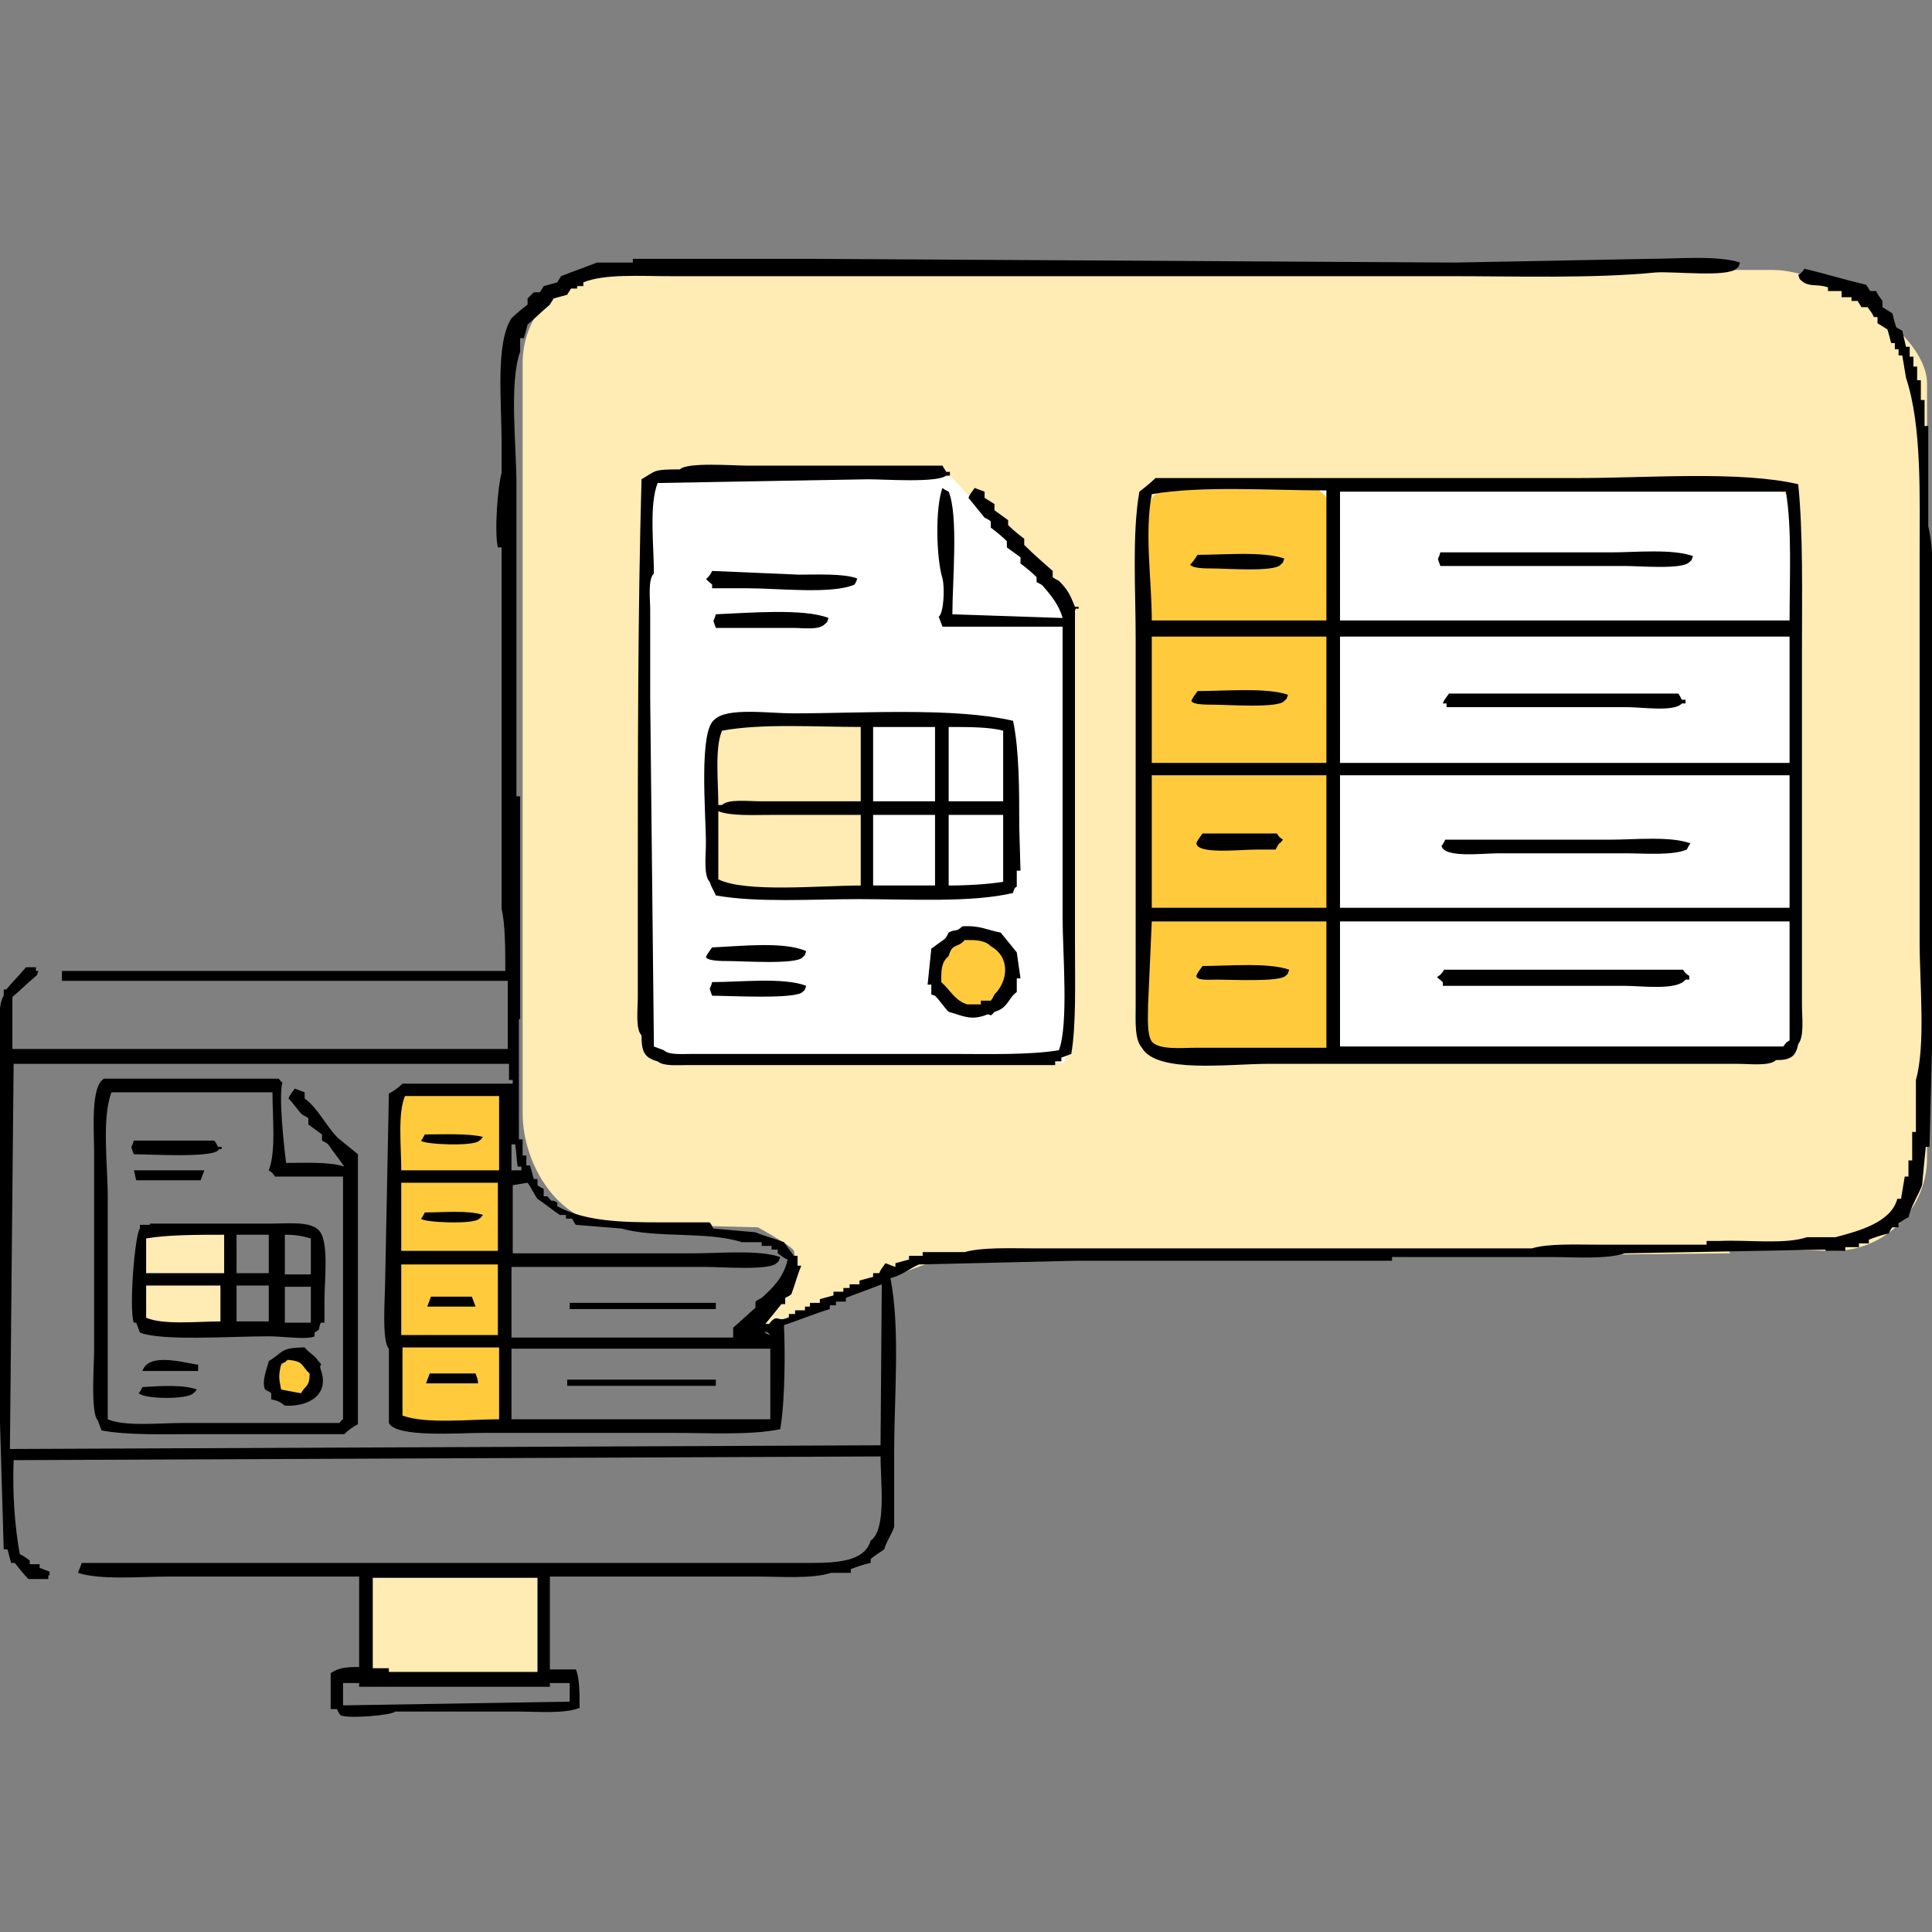 <?xml version="1.0" encoding="utf-8"?>
<!-- Generator: Adobe Illustrator 28.3.0, SVG Export Plug-In . SVG Version: 6.00 Build 0)  -->
<svg version="1.1" id="_塗り" xmlns="http://www.w3.org/2000/svg" xmlns:xlink="http://www.w3.org/1999/xlink" x="0px" y="0px"
	 viewBox="0 0 156 156" style="enable-background:new 0 0 156 156;" xml:space="preserve">
<rect x="0" y="0" width="156" height="156" fill="#808080" stroke="none"/>
<style type="text/css">
	.st0{fill-rule:evenodd;clip-rule:evenodd;fill:#FFEBB4;}
	.st1{fill:#FFFFFF;}
	.st2{fill-rule:evenodd;clip-rule:evenodd;fill:#FFFFFF;}
	.st3{fill:#FFCB3D;}
	.st4{fill:#FFEBB4;}
	.st5{fill-rule:evenodd;clip-rule:evenodd;}
</style>
<path class="st0" d="M143.2,21.8H49.7c-4.1,0-7.5,3.4-7.5,7.5v60.6c0,4.1,2.9,8.9,7.1,8.9l11.9,0.3c1.4,0.8,2.8,1.6,2.9,1.9
	c0.2,0.7,0,1.9,0,1.9l-3.4,4.6c0,0,14-5.5,14.3-5.5c0.3,0,15-0.3,15-0.3l49.7-0.5l-0.2-0.4l8.6,0.2c4.1,0,7.5-3.4,7.5-7.5V30.9
	C155.5,26.7,147.4,21.8,143.2,21.8L143.2,21.8z"/>
<path class="st1" d="M95.5,39.4h47c1.6,0,2.9,1.3,2.9,2.9v40.4c0,1.6-1.3,2.9-2.9,2.9h-47c-1.6,0-2.9-1.3-2.9-2.9V42.3
	C92.6,40.7,94,39.4,95.5,39.4z"/>
<polyline class="st2" points="52,39 52.5,84.8 54.4,85.9 85.9,85.8 86.4,84.5 86.4,48.7 76.8,38.5 52,39 "/>
<path class="st3" d="M95,39.2h10.2c1.3,0,2.4,1.1,2.4,2.4v41.6c0,1.3-1.1,2.4-2.4,2.4H95c-1.3,0-2.4-1.1-2.4-2.4V41.6
	C92.6,40.3,93.7,39.2,95,39.2z"/>
<rect x="57.7" y="58.6" class="st4" width="12.5" height="13.5"/>
<circle class="st3" cx="78.7" cy="78.6" r="3"/>
<rect x="32.2" y="88.1" class="st3" width="8.9" height="27.2"/>
<rect x="11.7" y="99.5" class="st4" width="6.9" height="7.9"/>
<rect x="29.6" y="127.1" class="st4" width="14.4" height="8.6"/>
<circle class="st3" cx="24.1" cy="111.4" r="1.8"/>
<path class="st5" d="M155.7,42.5v-8.1h-0.3v-2.1h-0.3v-1.6h-0.3v-1.1h-0.3v-0.8h-0.3v-0.8h-0.3c-0.1-0.4-0.2-0.9-0.3-1.3
	c-0.2-0.1-0.4-0.2-0.5-0.3c-0.1-0.3-0.2-0.7-0.3-1.1c-0.3-0.2-0.5-0.3-0.8-0.5v-0.5H152c-0.2-0.3-0.4-0.5-0.5-0.8h-0.5
	c-0.1-0.2-0.2-0.3-0.3-0.5c-1.7-0.4-3.3-0.9-5-1.3c-0.2,0.3-0.2,0.3-0.5,0.5c0.2,0.5,0,0.2,0.3,0.5c0.6,0.5,1.2,0.2,2.1,0.5v0.3h1.1
	V24h0.8v0.3h0.5c0.1,0.2,0.2,0.3,0.3,0.5h0.5c0.2,0.3,0.4,0.5,0.5,0.8h0.3v0.5c0.3,0.2,0.5,0.3,0.8,0.5c0.1,0.3,0.2,0.7,0.3,1.1h0.3
	v0.5h0.3v0.5h0.3c0.1,0.6,0.2,1.2,0.3,1.8c1.3,3.9,1.1,9.6,1.1,14.6V76c0,3.4,0.5,8.4-0.3,11.2v4.2h-0.3v2.3h-0.3v1.3h-0.3
	c-0.1,0.6-0.2,1.2-0.3,1.8h-0.3c-0.5,1.9-3.1,2.6-5,3.1h-2.3c-1.8,0.6-4.8,0.2-7,0.3h-1.1v0.3h-8.9c-1.7,0-3.9-0.1-5.2,0.3H83.4
	c-1.8,0-4.1-0.1-5.5,0.3h-3.4v0.3h-1.1v0.3c-0.4,0.1-0.7,0.2-1.1,0.3v0.3c-0.3-0.1-0.5-0.2-0.8-0.3c-0.2,0.3-0.4,0.5-0.5,0.8h-0.5
	v0.3c-0.4,0.1-0.7,0.2-1.1,0.3v0.3h-0.8v0.3h-0.5v0.3h-0.8v0.3c-0.4,0.1-0.7,0.2-1.1,0.3v0.3h-0.8v0.3H65v0.3h-0.8v0.3h-0.5v0.3
	c-1,0.4-0.9-0.4-1.6,0.5h-0.3c0.4-0.5,0.9-1.1,1.3-1.6h0.3v-0.5c0.2-0.1,0.4-0.2,0.5-0.3c0.3-0.8,0.5-1.6,0.8-2.3h-0.3v-0.8h-0.3
	c-0.3-0.4-0.5-0.7-0.8-1.1c-0.8-0.3-1.6-0.5-2.3-0.8c-1.1-0.1-2.3-0.2-3.4-0.3c-0.1-0.2-0.2-0.4-0.3-0.5h-3.9
	c-3.4,0-6.2-0.1-8.4-1.3v-0.3c-0.7-0.4-0.2,0.2-0.8-0.5h-0.3v-0.6c-0.2-0.1-0.4-0.2-0.5-0.3v-0.5h-0.3c-0.1-0.4-0.2-0.7-0.3-1.1
	h-0.3v-0.8h-0.3v-1.3h-0.3v-9.7H42v-18h-0.3V39.1c0-3.1-0.6-8.2,0.3-10.7v-1.1h0.3c0.1-0.3,0.2-0.7,0.3-1.1c0.6-0.5,1.2-1.1,1.8-1.6
	c0.1-0.2,0.2-0.3,0.3-0.5c0.4-0.1,0.7-0.2,1.1-0.3c0.1-0.2,0.2-0.3,0.3-0.5h0.5v-0.2h0.5v-0.3c1.7-0.7,4.6-0.5,7-0.5h62.9
	c5.5,0,11.6,0.2,16.7-0.3c1.5-0.1,5.7,0.4,6.5-0.3c0.3-0.3,0.1,0,0.3-0.5c-1.8-0.6-5.1-0.3-7.3-0.3c-5.2,0.1-10.4,0.2-15.7,0.3
	c-17.3-0.1-34.7-0.2-52-0.3H51.1v0.3h-2.9c-1,0.4-1.9,0.7-2.9,1.1c-0.1,0.2-0.2,0.3-0.3,0.5c-0.4,0.1-0.7,0.2-1.1,0.3
	c-0.1,0.2-0.2,0.3-0.3,0.5h-0.5l-0.5,0.5v0.5c-0.4,0.3-0.9,0.7-1.3,1.1c-1.3,2-0.8,6.7-0.8,9.9v2.6c-0.3,1-0.6,4.7-0.3,6h0.3v29.2
	c0.3,1.2,0.3,3.3,0.3,5H5v0.8h36v5.5h-40v-4.2c0.6-0.5,1.2-1.1,1.8-1.6c0.3-0.3,0.1,0,0.3-0.5H2.9v-0.3H2.1
	c-0.5,0.6-1.1,1.2-1.6,1.8H0.3v0.5C-0.2,81.2,0,82.8,0,83.8v31.1c0.1,3.4,0.2,6.8,0.3,10.2h0.3c0.1,0.4,0.2,0.7,0.3,1.1h0.3
	c0.3,0.4,0.7,0.9,1.1,1.3h1.6v-0.3H4v-0.3c-0.3-0.1-0.5-0.2-0.8-0.3v-0.3H2.4v-0.3c-0.3-0.2-0.5-0.4-0.8-0.5
	c-0.4-2.2-0.6-4.8-0.5-7.6c23.3-0.1,46.7-0.2,70-0.3c0,2.1,0.5,5.9-0.8,6.8c-0.5,1.7-2.7,1.8-5,1.8H6.6c-0.1,0.3-0.2,0.5-0.3,0.8
	c1.8,0.6,5.1,0.3,7.3,0.3H29v7.3c-1.2,0-1.7,0.1-2.3,0.5v2.9h0.5c0.1,0.2,0.2,0.4,0.3,0.5c0.6,0.3,4.2,0,4.4-0.3h9.9
	c1.6,0,3.8,0.2,5-0.3c0-1.1,0-2.4-0.3-3.1h-2.1v-7.5h16.7c1.9,0,4.5,0.2,6-0.3h1.6v-0.3c0.5-0.2,1.1-0.4,1.6-0.5v-0.3
	c0.3-0.3,0.7-0.5,1.1-0.8c0.2-0.7,0.6-1.2,0.8-1.8v-6c0-4.6,0.5-10-0.3-14.1c0.9-0.2,1.6-0.8,2.3-1.1c4.3-0.1,8.5-0.2,12.8-0.3h25.4
	v-0.3h12.8c1.9,0,4.5,0.2,6-0.3c5.4-0.1,10.8-0.2,16.2-0.3V101h1.6v-0.3h1.1v-0.3h0.8v-0.3c0.5-0.2,1.1-0.4,1.6-0.5
	c0.1-0.2,0.2-0.4,0.3-0.5h0.5v-0.3c0.3-0.2,0.5-0.4,0.8-0.5c0.2-0.9,0.8-1.8,1.1-2.6c0.1-1.1,0.2-2.1,0.3-3.1h0.3
	c0.1-4,0.2-8,0.3-12c0.1-7.1,0.2-14.3,0.3-21.4v-11C156,46.4,156.1,44,155.7,42.5L155.7,42.5z M62.2,107.8c-0.5-0.2-0.2,0-0.5-0.3
	C62.2,107.7,61.9,107.5,62.2,107.8z M62.2,108.9v5.7H41.3v-5.7H62.2L62.2,108.9z M42.6,95.5c0.3,0.4,0.5,0.9,0.8,1.3
	c0.6,0.4,1.2,0.9,1.8,1.3h0.5v0.3h0.5c0.1,0.2,0.2,0.4,0.3,0.5c1.2,0.1,2.4,0.2,3.7,0.3c2.8,0.8,6.9,0.2,9.7,1.1h1.6v0.3h0.8v0.3
	h0.5v0.3c0.3,0.2,0.5,0.4,0.8,0.5c-0.3,1.4-1.2,2.3-2.1,3.1c-0.2,0.1-0.4,0.2-0.5,0.3v0.5c-0.6,0.5-1.2,1.1-1.8,1.6v0.8H41.3v-5.7
	H57c1.3,0,5.1,0.3,5.7-0.3c0.3-0.3,0.1,0,0.3-0.5c-1.7-0.6-4.9-0.3-7-0.3H41.4v-5.5L42.6,95.5L42.6,95.5z M41.8,94.2h0.3v0.3h-0.8
	v-2.1h0.3C41.7,93,41.7,93.6,41.8,94.2z M71.1,116.7c-23.4,0.1-46.8,0.2-70.3,0.3C0.9,106.6,1,96.2,1.1,85.9h40v1.3h0.3v0.3h-8.9
	c-0.3,0.3-0.7,0.6-1.1,0.8c-0.1,5.1-0.2,10.1-0.3,15.1c0,1.2-0.3,4.9,0.3,5.5v6c0.6,1.2,5.6,0.8,7.6,0.8h15.4c2.8,0,6.2,0.2,8.6-0.3
	c0.4-2.3,0.4-6.4,0.3-8.4c1.2-0.4,2.4-0.9,3.7-1.3v-0.3h0.5v-0.3h0.8v-0.3c1-0.4,1.9-0.7,2.9-1.1L71.1,116.7L71.1,116.7z
	 M32.4,107.8v-5.7h7.8v5.7H32.4z M40.3,108.9v5.7c-2.4,0-5.9,0.4-7.8-0.3v-5.5H40.3L40.3,108.9z M32.4,101v-5.5h7.8v5.5H32.4z
	 M32.4,94.5c0-1.9-0.3-4.6,0.3-6h7.6v6H32.4z M30.1,127.4h13.3v7.6h-12v-0.3h-1.3L30.1,127.4L30.1,127.4z M46,135.8v1.6
	c-6.1,0.1-12.2,0.2-18.3,0.3v-1.8h1.3v0.3h15.4v-0.3H46L46,135.8z M86.8,51.9v-2.6c0.1-0.4,0.3,0.1,0.3-0.3h-0.3
	c-0.4-1-0.6-1.4-1.3-2.1c-0.2-0.1-0.4-0.2-0.5-0.3v-0.5c-0.8-0.7-1.6-1.4-2.3-2.1v-0.5c-0.4-0.3-0.9-0.7-1.3-1.1V42
	c-0.4-0.3-0.7-0.5-1.1-0.8v-0.5c-0.3-0.2-0.5-0.3-0.8-0.5v-0.5c-0.3-0.1-0.5-0.2-0.8-0.3c-0.2,0.3-0.4,0.5-0.5,0.8
	c0.4,0.5,0.9,1.1,1.3,1.6c0.2,0.1,0.4,0.2,0.5,0.3v0.5c0.4,0.3,0.9,0.7,1.3,1.1v0.5c0.4,0.3,0.7,0.5,1.1,0.8v0.5
	c0.4,0.3,0.9,0.7,1.3,1.1V47c0.2,0.1,0.4,0.2,0.5,0.3c0.6,0.7,1.3,1.5,1.6,2.6c-2.9-0.1-5.9-0.2-8.9-0.3c0-2.6,0.5-8-0.3-9.9
	c-0.2-0.1-0.4-0.2-0.5-0.3c-0.6,1.6-0.5,5.7,0,7.3c0.2,0.8,0.1,2.8-0.3,3.1c0.1,0.3,0.2,0.5,0.3,0.8h9.7v23.5
	c0,2.8,0.5,8.6-0.3,10.7c-2.4,0.4-5.8,0.3-8.6,0.3H55.9c-0.8,0-1.9,0.1-2.3-0.3c-0.3-0.1-0.5-0.2-0.8-0.3
	c-0.1-9.4-0.2-18.8-0.3-28.2v-7.1c0-0.9-0.2-2.4,0.3-2.9c0-2.3-0.4-5.5,0.3-7.3c5.7-0.1,11.3-0.2,17-0.3c1.3,0,5.6,0.3,6.3-0.3h0.3
	v-0.3h-0.3c-0.1-0.2-0.2-0.3-0.3-0.5H60.4c-1.2,0-4.9-0.3-5.5,0.3c-2.2,0-1.9,0.1-3.1,0.8c-0.3,10.7-0.3,22.3-0.3,33.4v8.4
	c0,1-0.2,2.6,0.3,3.1c0,1.3,0.2,1.8,1.3,2.1c0.5,0.4,1.5,0.3,2.3,0.3h29.8v-0.3h0.5v-0.3c0.3-0.1,0.5-0.2,0.8-0.3
	c0.4-2.3,0.3-5.6,0.3-8.9L86.8,51.9L86.8,51.9z M145.5,52.4c0-4.4,0.1-9.3-0.3-13.3c-4.7-1.1-12.2-0.5-17.7-0.5H93.3
	c-0.3,0.3-0.9,0.8-1.3,1.1c-0.6,3.4-0.3,8-0.3,11.8v29.7c0,1.3-0.1,2.7,0.5,3.4c1.2,2.1,7,1.3,10.2,1.3h37.9c1,0,2.6,0.2,3.1-0.3
	c1.2,0,1.6-0.3,1.8-1.3c0.5-0.6,0.3-2.2,0.3-3.1L145.5,52.4L145.5,52.4z M107.1,84.6H96.7c-1.3,0-3.1,0.2-3.7-0.5
	c-0.4-0.6-0.3-1.9-0.3-2.9c0.1-2.3,0.2-4.5,0.3-6.8h14.1V84.6L107.1,84.6z M107.1,73.3H93V62.6h14.1V73.3z M107.1,61.6H93V51.4h14.1
	V61.6z M107.1,50.1H93c0-3.3-0.6-7,0-10.2c4.1-0.7,9.6-0.3,14.1-0.3V50.1z M144.5,84c-0.3,0.2-0.3,0.2-0.5,0.5h-35.8V74.4h36.3V84z
	 M144.5,73.3h-36.3V62.6h36.3V73.3z M144.5,61.6h-36.3V51.4h36.3V61.6z M144.5,50.1h-36.3V39.7h36C144.7,42.6,144.5,46.7,144.5,50.1
	L144.5,50.1z M130.1,44.6h-13.8c-0.2,0.8-0.3,0.2,0,1.1h14.9c1.2,0,4.6,0.3,5.2-0.3c0.3-0.3,0.1,0,0.3-0.5
	C135,44.3,132.1,44.6,130.1,44.6L130.1,44.6z M96.1,45.6c0.2,0.3,1.3,0.3,1.8,0.3c1.1,0,5,0.3,5.5-0.3c0.3-0.3,0.1,0,0.3-0.5
	c-1.7-0.6-4.9-0.3-7-0.3C96.5,45.1,96.3,45.4,96.1,45.6L96.1,45.6z M69.2,46.7c-1.1-0.4-3.2-0.3-4.7-0.3c-2.3-0.1-4.7-0.2-7-0.3
	c-0.4,0.9-0.8,0.4,0,1.1v0.3h2.9c2.4,0,6.8,0.5,8.6-0.3C69.1,47,69.2,46.9,69.2,46.7L69.2,46.7z M57.8,49.6c-0.2,0.8-0.3,0.2,0,1.1
	H64c0.9,0,2.1,0.2,2.6-0.3c0.3-0.3,0.1,0,0.3-0.5C64.9,49.1,60.3,49.5,57.8,49.6L57.8,49.6z M98,56.9c1.2,0,5.2,0.3,5.7-0.3
	c0.3-0.3,0.1,0,0.3-0.5c-1.7-0.6-5.1-0.3-7.3-0.3c-0.2,0.3-0.4,0.5-0.5,0.8C96.3,56.9,97.4,56.9,98,56.9z M116.8,57.1h14.6
	c1.2,0,3.8,0.4,4.4-0.3h0.3v-0.3h-0.3c-0.1-0.2-0.2-0.4-0.3-0.5H117c-0.2,0.3-0.4,0.5-0.5,0.8h0.3L116.8,57.1L116.8,57.1z
	 M82.3,66.8c0-3.1,0-6.2-0.5-8.6C77,57.1,69.7,57.6,64,57.6c-1.9,0-5.3-0.5-6.3,0.5C56.4,59,57,65.7,57,68.1c0,1-0.2,2.6,0.3,3.1
	c0.2,0.6,0.3,0.6,0.5,1.1c3.3,0.6,7.8,0.3,11.5,0.3c4.1,0,9.2,0.3,12.5-0.5c0.1-0.5,0.3-0.5,0.3-0.5v-1.3h0.3L82.3,66.8L82.3,66.8z
	 M69.5,71.5c-3.2,0-9.3,0.6-11.5-0.5v-5.5c1,0.4,2.8,0.3,4.2,0.3h7.3L69.5,71.5L69.5,71.5L69.5,71.5z M69.5,64.7h-8.1
	c-1,0-2.6-0.2-3.1,0.3H58c0-1.9-0.3-4.6,0.3-6c3.2-0.6,7.6-0.3,11.2-0.3V64.7L69.5,64.7z M75.5,71.5h-5v-5.7h5V71.5z M75.5,64.7h-5
	v-6h5V64.7z M81,71.2c-1.2,0.2-2.9,0.3-4.4,0.3v-5.7H81V71.2z M81,64.7h-4.4v-6c1.6,0,3.3,0,4.4,0.3V64.7z M101.4,68.6h1.6
	c0.1-0.2,0.2-0.4,0.3-0.5c0.3-0.2,0,0,0.3-0.3c-0.3-0.2-0.3-0.2-0.5-0.5h-6c-0.2,0.3-0.4,0.5-0.5,0.8C96.7,69,100.1,68.6,101.4,68.6
	L101.4,68.6z M121,68.9h10.2c1.6,0,3.8,0.2,5-0.3c0.1-0.2,0.2-0.4,0.3-0.5c-1.6-0.6-4.5-0.3-6.5-0.3h-13.3c-0.1,0.2-0.2,0.4-0.3,0.5
	C116.6,69.3,119.7,68.9,121,68.9L121,68.9z M75.5,80.4c0.4,0.4,0.7,0.9,1.1,1.3c1.1,0.3,1.7,0.7,2.9,0.3c0.6-0.3,0.3,0.3,0.8-0.3
	c1.1-0.3,1.1-1.1,1.8-1.6v-1.1h0.3c-0.1-0.7-0.2-1.4-0.3-2.1c-0.4-0.5-0.9-1.1-1.3-1.6c-1.1-0.2-1.7-0.6-3.1-0.5
	c-0.5,0.5-0.6,0.2-1.1,0.5c-0.1,0.2-0.2,0.4-0.3,0.5c-0.4,0.3-0.7,0.5-1.1,0.8c-0.1,1-0.2,1.9-0.3,2.9h0.3v0.8L75.5,80.4L75.5,80.4z
	 M76.6,77.2c0.3-1.1,0.7-0.6,1.3-1.3c0.9,0,1.6,0,2.1,0.5c1.6,0.9,1.4,2.8,0.3,3.9c-0.1,0.2-0.2,0.4-0.3,0.5h-0.8v0.3h-1.1
	c-1-0.3-1.4-1.2-2.1-1.8C76,78.3,76,77.7,76.6,77.2L76.6,77.2z M57.5,76.5c-0.2,0.3-0.4,0.5-0.5,0.8c0.2,0.3,1.3,0.3,1.8,0.3
	c1.2,0,5.5,0.3,6-0.3c0.3-0.3,0.1,0,0.3-0.5C63.3,76,59.8,76.4,57.5,76.5z M98.3,79.1c1.1,0,5,0.2,5.5-0.3c0.3-0.3,0.1,0,0.3-0.5
	c-1.7-0.6-4.9-0.3-7-0.3c-0.2,0.3-0.4,0.5-0.5,0.8C96.6,79.2,97.7,79.1,98.3,79.1L98.3,79.1z M116.5,79.3v0.3h14.6
	c1.5,0,4.3,0.4,5-0.5h0.3v-0.3c-0.3-0.2-0.3-0.2-0.5-0.5h-19.3C116.1,79.2,115.7,78.6,116.5,79.3L116.5,79.3z M57.5,79.3
	c-0.2,0.8-0.3,0.2,0,1.1c1.4,0,6.7,0.3,7.3-0.3c0.3-0.3,0.1,0,0.3-0.5C63.3,78.9,59.8,79.3,57.5,79.3z M24.6,88.7v-0.5
	c-0.3-0.1-0.5-0.2-0.8-0.3c-0.2,0.3-0.4,0.5-0.5,0.8c0.4,0.4,0.7,0.9,1.1,1.3c0.2,0.1,0.4,0.2,0.5,0.3v0.5c0.4,0.3,0.7,0.5,1.1,0.8
	v0.5c0.2,0.1,0.4,0.2,0.5,0.3c0.4,0.6,0.9,1.2,1.3,1.8c-1.1-0.4-3.2-0.3-4.7-0.3c-0.2-1.6-0.6-5.4-0.3-6.5c-0.3-0.2,0,0-0.3-0.3H8.4
	c-1.1,0.6-0.8,4.2-0.8,6v15.9c0,1.2-0.3,5.1,0.3,5.7c0.1,0.3,0.2,0.5,0.3,0.8c2.1,0.4,5.1,0.3,7.6,0.3h12c0.3-0.3,0.7-0.6,1.1-0.8
	V93.2c-0.5-0.4-1.1-0.9-1.6-1.3C26.3,90.9,25.7,89.5,24.6,88.7L24.6,88.7z M27.7,114.6c-0.3,0.2,0,0-0.3,0.3H14.7
	c-1.9,0-4.6,0.3-6-0.3v-18c0-2.5-0.5-6.3,0.3-8.4H22c0,2,0.3,4.8-0.3,6.3c0.3,0.2,0.3,0.2,0.5,0.5h5.5L27.7,114.6L27.7,114.6z
	 M34.3,91.6c-0.1,0.2-0.2,0.4-0.3,0.5c0.1,0.3,4.3,0.5,4.7,0c0.3-0.2,0,0,0.3-0.3C37.8,91.5,35.8,91.6,34.3,91.6z M17.6,92.9
	c0.2-0.3,0.3,0.1,0.3-0.3h-0.3c-0.1-0.2-0.2-0.4-0.3-0.5h-6.5c-0.2,0.8-0.3,0.2,0,1.1C12.1,93.2,16.9,93.5,17.6,92.9z M11,95.3h5.2
	c0.1-0.3,0.2-0.5,0.3-0.8h-5.7C10.9,94.7,10.9,95,11,95.3L11,95.3z M34.3,97.9c-0.1,0.2-0.2,0.4-0.3,0.5c0.1,0.3,4.3,0.5,4.7,0
	c0.3-0.2,0,0,0.3-0.3C37.8,97.7,35.8,97.9,34.3,97.9z M12.1,98.6v0.3h-0.8v0.3c-0.4,0.4-0.9,6.4-0.5,7.6H11c0.1,0.3,0.2,0.5,0.3,0.8
	c1.8,0.7,7.3,0.3,10.4,0.3c1.1,0,3.2,0.3,3.7,0v-0.3c0.6-0.4,0.2-0.1,0.5-0.8h0.3v-1.8c0-1.7,0.4-4.9-0.5-5.7
	c-0.7-0.7-2.5-0.5-3.9-0.5H12.1L12.1,98.6z M17.8,106.7c-1.9,0-4.6,0.3-6-0.3v-2.6h6V106.7z M18.1,102.8h-6.3V100
	c1.7-0.3,4.2-0.3,6.3-0.3V102.8z M21.7,106.7h-2.6v-2.9h2.6C21.7,103.9,21.7,106.7,21.7,106.7z M21.7,102.8h-2.6v-3.1h2.6
	C21.7,99.7,21.7,102.8,21.7,102.8z M23,99.7c0.9,0,1.4,0.1,2.1,0.3v2.9H23V99.7z M23,103.9h2.1v2.9H23V103.9z M34.8,104.7
	c-0.1,0.3-0.2,0.5-0.3,0.8h3.9c-0.1-0.3-0.2-0.5-0.3-0.8H34.8z M46,105.7h11.8v-0.5H46V105.7z M25.7,109.9c-0.3-0.5-0.7-0.6-1.1-1.1
	c-2,0-1.7,0.4-2.9,1.1c-0.1,0.5-0.6,1.6-0.3,2.3c0.2,0.1,0.4,0.2,0.5,0.3v0.5c0.6,0.1,0.7,0.2,1.1,0.5c2.1,0.1,3.6-1,2.9-2.9
	C25.7,110,26.2,110.4,25.7,109.9z M24.3,112.5c-0.5-0.1-1.1-0.2-1.6-0.3c-0.2-1-0.2-1.1,0-2.1c0.5-0.2,0.2,0,0.5-0.3
	c1.4,0.1,1.1,0.5,1.8,1.1C25,112,24.7,111.8,24.3,112.5z M11.5,110.7H16v-0.5C14.7,110,12,109.2,11.5,110.7z M38.4,110.9h-3.7
	c-0.1,0.3-0.2,0.5-0.3,0.8h4.2C38.6,111.4,38.5,111.2,38.4,110.9z M57.8,111.4h-12v0.5h12L57.8,111.4L57.8,111.4z M11.5,112
	c-0.1,0.2-0.2,0.4-0.3,0.5c0.5,0.5,4,0.5,4.4,0c0.3-0.2,0,0,0.3-0.3C14.9,111.8,13,111.9,11.5,112z"/>
</svg>
